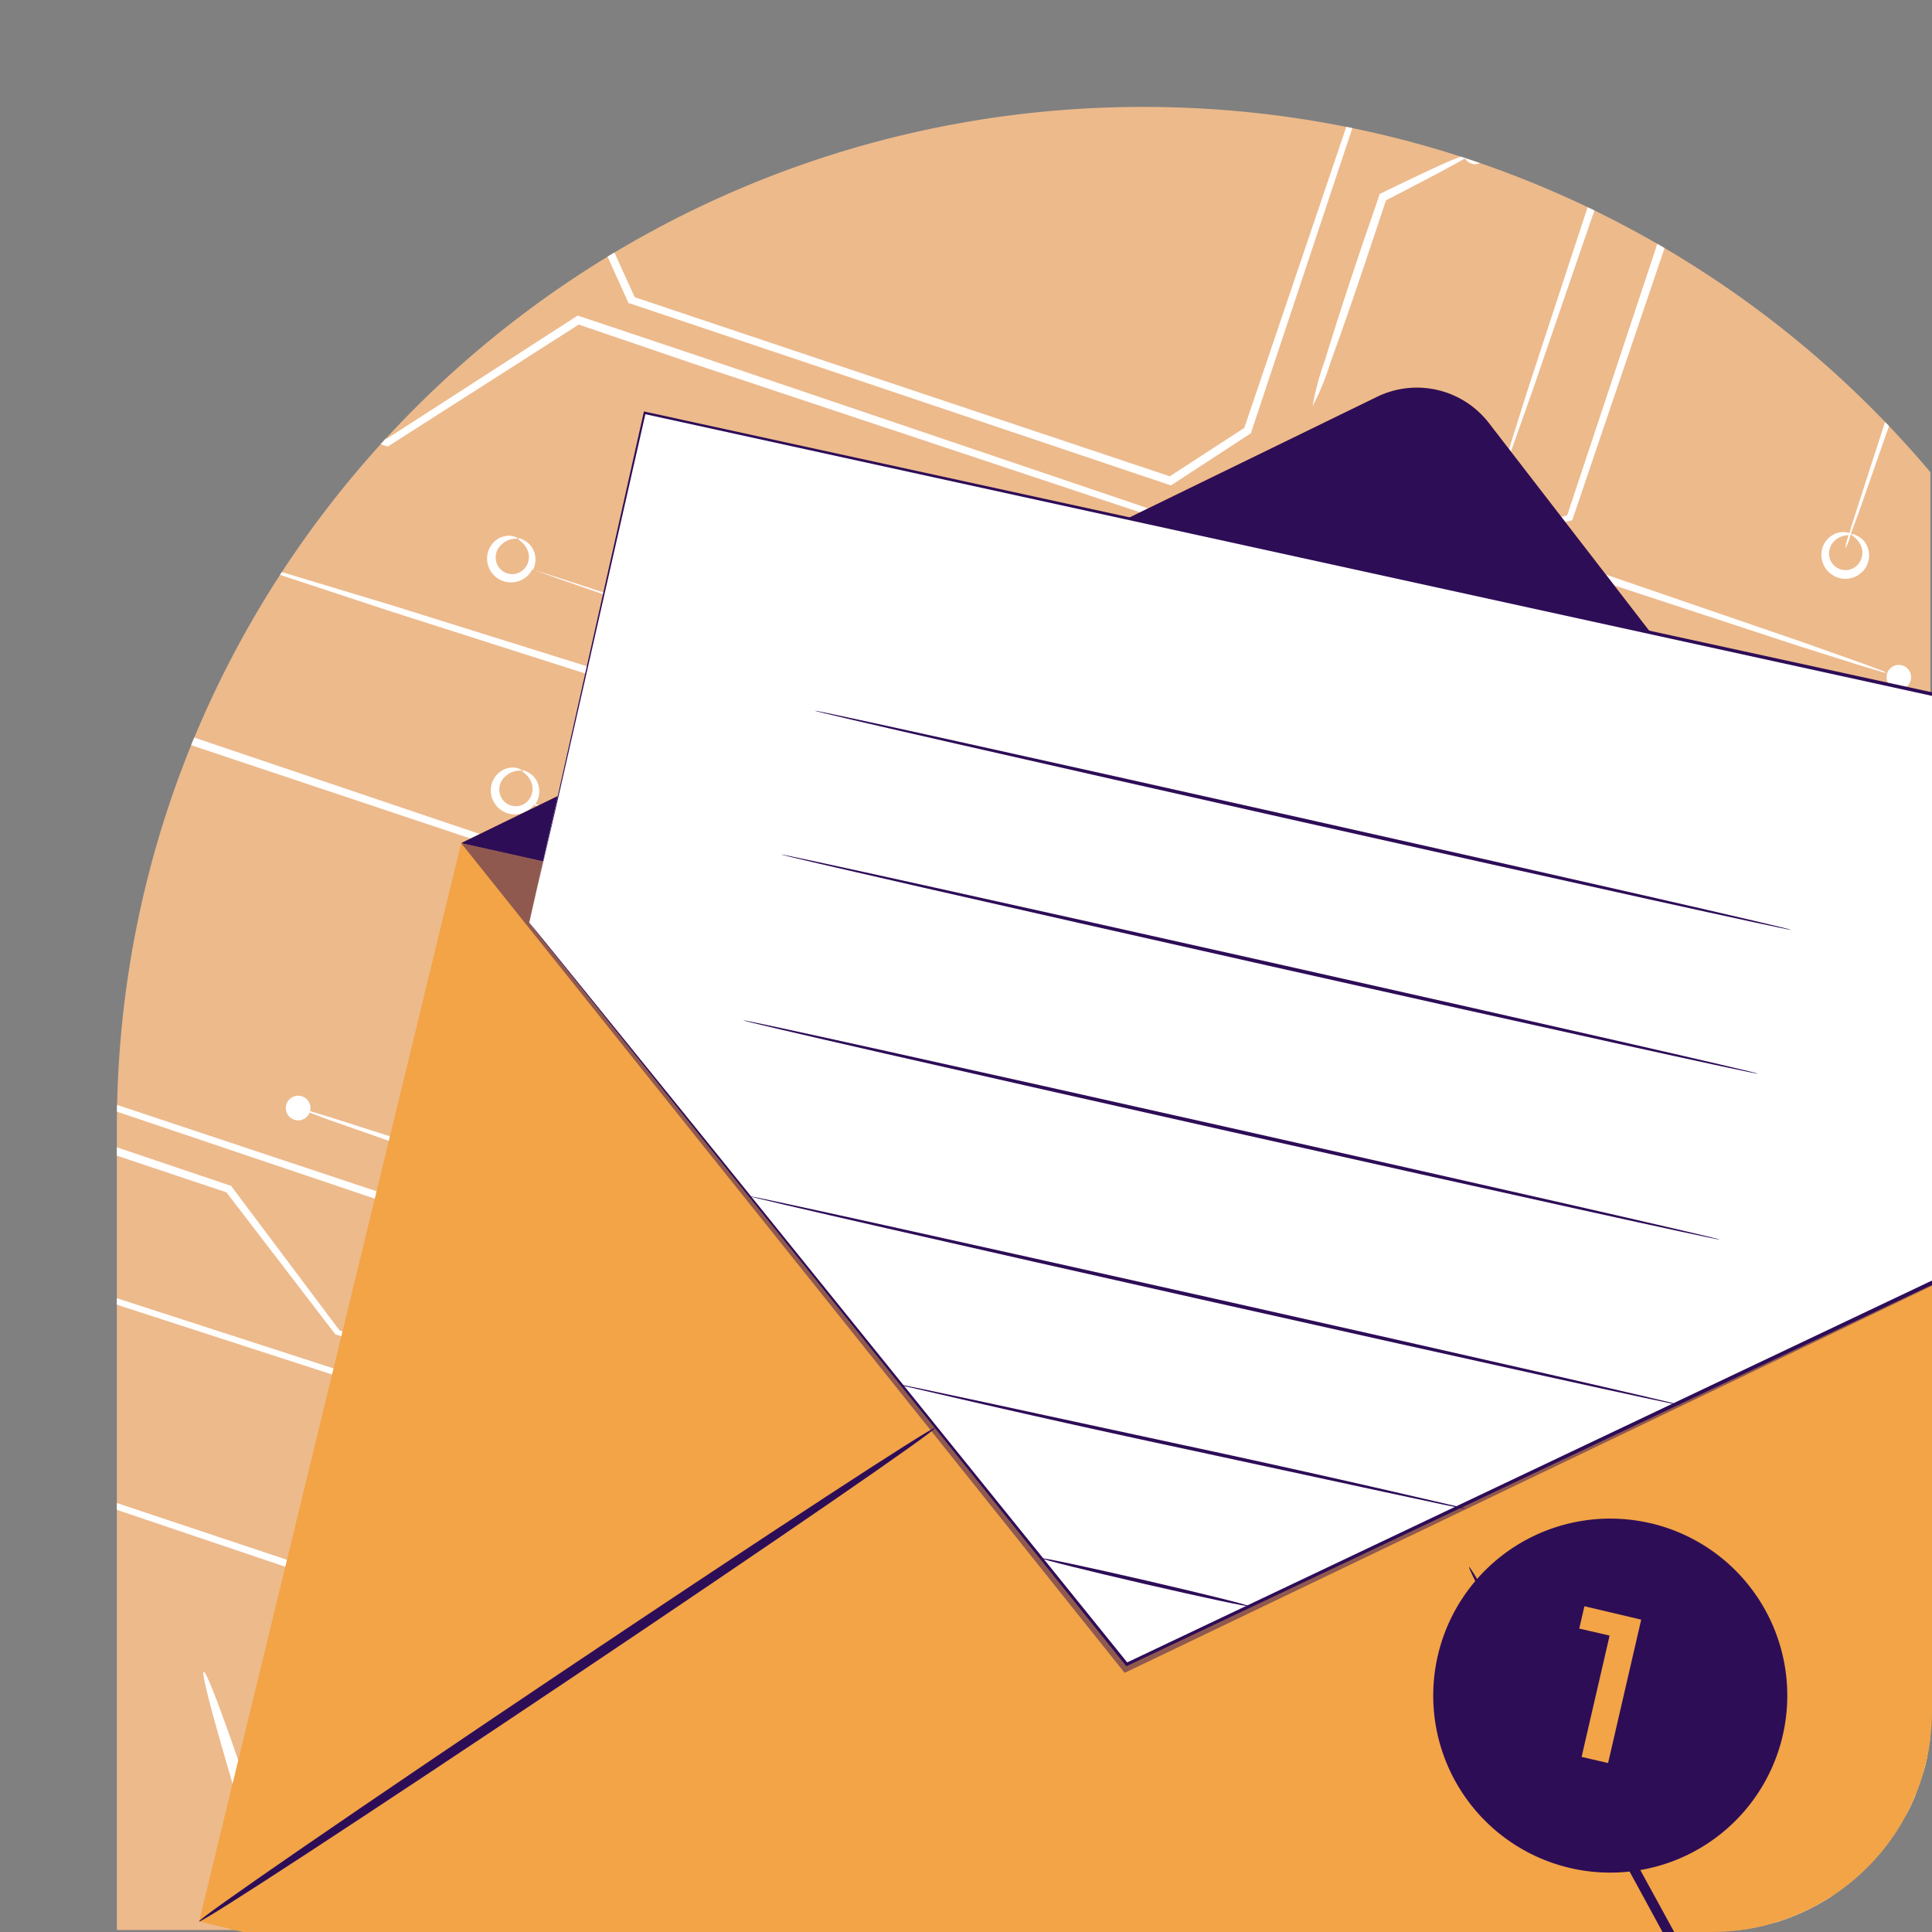 <svg xmlns="http://www.w3.org/2000/svg" xmlns:xlink="http://www.w3.org/1999/xlink" width="175" height="175" viewBox="0 0 175 175">
  <rect x="0" y="0" width="175" height="175" fill="#808080" stroke="none"/>
  <defs>
    <clipPath id="clip-path">
      <path id="Trazado_100317" data-name="Trazado 100317" d="M3.605,8.017V182.836h157.7a20.011,20.011,0,0,0,17.154-17.4V25.6A20,20,0,0,0,158.6,8.017Z" fill="none"/>
    </clipPath>
    <clipPath id="clip-path-2">
      <path id="Trazado_100348" data-name="Trazado 100348" d="M107.156,17.7c-51.347,0-92.972,41.365-92.972,92.392h.008v72.743H161.306a20.011,20.011,0,0,0,17.15-17.363V50.79A93.009,93.009,0,0,0,107.321,17.7h-.165" fill="none"/>
    </clipPath>
    <clipPath id="clip-path-3">
      <path id="Trazado_100365" data-name="Trazado 100365" d="M3.605,8.017v175h155a20,20,0,0,0,20-20v-135a20,20,0,0,0-20-20Z" fill="none"/>
    </clipPath>
    <clipPath id="clip-path-4">
      <rect id="Rectángulo_16859" data-name="Rectángulo 16859" width="147.952" height="75.156" transform="translate(45.378 84.389)" fill="none"/>
    </clipPath>
  </defs>
  <g id="img_card_phishing_desktop" transform="translate(-3220.605 -15603.017)">
    <g id="Grupo_85900" data-name="Grupo 85900" transform="translate(3217 15595)" clip-path="url(#clip-path)">
      <path id="Trazado_100316" data-name="Trazado 100316" d="M107.164,17.7h0c-51.347,0-92.972,41.365-92.972,92.391v76.087a16.356,16.356,0,0,0,16.406,16.3H183.73a16.356,16.356,0,0,0,16.406-16.3V110.092c0-51.026-41.625-92.391-92.972-92.391" fill="#edba8c"/>
    </g>
    <g id="Grupo_85902" data-name="Grupo 85902" transform="translate(3217 15595)" clip-path="url(#clip-path-2)">
      <path id="Trazado_100318" data-name="Trazado 100318" d="M189.3,89.989,103.324,61.052,87.15,71.652l-.1.07-.122-.028L60.909,62.771l-6.98-2.425L52.138,59.7l-.348-.08a1.475,1.475,0,0,1-.174.3,2.171,2.171,0,0,1-3.894-1.306,2.113,2.113,0,0,1,1.006-1.8,1.864,1.864,0,0,1,1.363-.223c.311.072.441.194.433.228a1.862,1.862,0,0,0-1.416.459,1.569,1.569,0,0,0-.6,1.331,1.49,1.49,0,0,0,2.628.882,1.584,1.584,0,0,0,.328-1.418c-.252-.9-.959-1.127-.894-1.242s.182-.049.473.11a1.856,1.856,0,0,1,.923,1,2.08,2.08,0,0,1-.09,1.7l.349.08,1.808.574,7.02,2.3,25.993,8.625,16.145-10.69.125-.09.137.032L189.546,89.3l32.487,10.918c.029.27.047.535.077.805Z" fill="#fff"/>
      <path id="Trazado_100319" data-name="Trazado 100319" d="M56.025,37.417,38.856,48.384l-.122.077-.149-.035-16.56-5.675c.028-.122.17-.224.251-.349l16.355,5.362L55.766,36.707l.149-.094.175.041,10.819,3.625,40.008,13.55,12.139,4.193,3.27,1.175a7.238,7.238,0,0,1,1.127.455,7.035,7.035,0,0,1-1.182-.273l-3.329-1.043-12.2-3.957L66.664,41.046Z" fill="#fff"/>
      <path id="Trazado_100320" data-name="Trazado 100320" d="M133.52,106.951l-9.442,1.6-.061-.014-14.194-4.679-3.758-1.274-.261-.061a1.121,1.121,0,1,1,.035-.109l.262.061,3.8,1.152,14.193,4.457,9.447-1.674.137.031,60.416,20.164,21.162,7.112,4.711-1.08-.181.785-4.475,1.038-.2-.046-21.254-7.12Z" fill="#fff"/>
      <path id="Trazado_100321" data-name="Trazado 100321" d="M126.877,99.608l8.7-.612.149.034,5.081,1.737q1.585-4.906,3.023-9.346l.075-.323.323.075,23.228,8.144,6.476,2.321.712.269a1.1,1.1,0,0,1,1.349-.62,1.125,1.125,0,1,1-1.412.776l-.721-.231-6.545-2.149-22.975-7.7q-1.4,4.462-2.967,9.385l-.08.349-.363-.083-5.359-1.817-8.7.613-.149-.035-9.89-3.32L72.27,82l-9.524,2.692-.121-.028-8.349-2.91-2.2-.8-.112-.026a2.172,2.172,0,0,1-3.9-1.32,2.083,2.083,0,0,1,1-1.788,1.853,1.853,0,0,1,1.367-.236c.311.072.439.194.428.243a1.922,1.922,0,0,0-1.417.46,1.568,1.568,0,0,0-.608,1.328,1.49,1.49,0,0,0,2.641.884,1.614,1.614,0,0,0,.327-1.417c-.252-.9-.956-1.139-.894-1.242s.2-.059.474.109a1.823,1.823,0,0,1,.925.988,2.093,2.093,0,0,1-.207,1.919l.087.02,2.241.688,8.345,2.7,9.413-2.846.162.037,44.708,14.9Z" fill="#fff"/>
      <path id="Trazado_100322" data-name="Trazado 100322" d="M155.794,192.372a1.843,1.843,0,0,1,1.365-.236c.311.072.441.194.43.244a1.926,1.926,0,0,0-1.417.459,1.575,1.575,0,0,0-.6,1.331,1.491,1.491,0,0,0,2.632.883,1.58,1.58,0,0,0,.327-1.418c-.251-.9-.956-1.139-.893-1.243s.2-.059.473.109a1.828,1.828,0,0,1,.926.988,2.121,2.121,0,0,1-.289,2.044,2.171,2.171,0,0,1-2.416.753,2.2,2.2,0,0,1-1.478-2.058l.017-.072-.323-.074-1.581-.484L147,191.712l-20.841-6.844-.186-.043-.047-.195-3.127-14.4.046-.2c.641-1.923,1.306-3.894,1.976-5.89,2.9-8.575,5.626-16.637,7.951-23.534l.037-.162.155-.043,11.726-4.334.087.02,9.708,3.382,2.6.941.363.084a2.041,2.041,0,0,1,.872-1.109,1.853,1.853,0,0,1,1.365-.236c.311.072.44.193.428.243a1.927,1.927,0,0,0-1.417.46,1.584,1.584,0,0,0-.592,1.319,1.482,1.482,0,0,0,2.625.894,1.583,1.583,0,0,0,.327-1.419c-.252-.9-.956-1.138-.894-1.241s.2-.059.474.109a1.773,1.773,0,0,1,.925.988,2.058,2.058,0,0,1-.273,2.035,2.171,2.171,0,0,1-3.9-1.308,1.9,1.9,0,0,1,.135-.585l-.349-.08-2.655-.824-9.687-3.123c-3.293,1.259-7.19,2.746-11.5,4.358-2.295,6.878-4.961,14.9-7.807,23.423-.662,1.958-1.305,3.894-1.954,5.8l3.011,14.108,20.568,7.056,5.9,2.075,1.544.579.311.072a2.07,2.07,0,0,1,.887-1.716" fill="#fff"/>
      <path id="Trazado_100323" data-name="Trazado 100323" d="M49.337,134.926a1.1,1.1,0,0,1-.7-1.329l-3.091-.968-11.418-3.7-.137-.032-9.877-12.88L0,107.954a3.446,3.446,0,0,0,0-.812L24.434,115.4l.1.023.07.1,9.755,13,11.253,3.909,3.057,1.112a1.1,1.1,0,1,1,.709,1.388l-.043-.015Z" fill="#fff"/>
      <path id="Trazado_100324" data-name="Trazado 100324" d="M89.443,217.869a9.377,9.377,0,0,1,.418-1.412c.509-1.651,1.21-3.823,2.031-6.466,1.752-5.43,4.231-12.933,7.006-21.2.87-2.578,1.715-5.1,2.526-7.479l.034-.149.133-.062,14.784-7.245c.707-1.961,1.3-3.633,1.734-4.844.307-.823.524-1.362.631-1.6a.926.926,0,0,1-.41-.094,1.112,1.112,0,1,1,1.408-.7,1.087,1.087,0,0,1-.9.737c-.056.242-.187.809-.469,1.687-.386,1.223-.916,2.948-1.56,4.995l-.02.088-.092.058-14.67,7.426c-.778,2.35-1.6,4.81-2.433,7.3-2.773,8.263-5.325,15.737-7.214,21.136-.926,2.591-1.684,4.737-2.271,6.372l-.517,1.39a1.093,1.093,0,0,1,.562.522l-1.706-.394a1.123,1.123,0,0,1,1-.07Z" fill="#fff"/>
      <path id="Trazado_100325" data-name="Trazado 100325" d="M176.656,69.707a1.1,1.1,0,0,1-1.383.713l-.087-.032a1.112,1.112,0,1,1,1.47-.681" fill="#fff"/>
      <path id="Trazado_100326" data-name="Trazado 100326" d="M67.943,148.217l-2.1-.721-.374-.086a1.265,1.265,0,0,1-.048.211,1.1,1.1,0,0,1-1.385.7l-.021-.007a1.117,1.117,0,0,1-.7-1.406,1.1,1.1,0,0,1,2.152.392l.4.092,2.143.6,7.961,2.376,26.629,8.18q1.606-4.4,3.3-9.071c.317-.858.632-1.716.921-2.515l-7.247-12.909-.086-.139.037-.162c1.165-3.389,2.258-6.6,3.241-9.491l.028-.122.119-.064,3.846-1.891.116-.052.113.026,11.994,4.158,3.266,1.187.41.094a1.991,1.991,0,0,1,.886-1.107,1.843,1.843,0,0,1,1.365-.236c.311.072.44.194.428.243a1.927,1.927,0,0,0-1.417.46,1.574,1.574,0,0,0-.572.942h.013a.928.928,0,0,0-.072.311,1.482,1.482,0,0,0,2.628.882,1.581,1.581,0,0,0,.327-1.418c-.255-.885-.959-1.127-.9-1.227s.185-.062.473.109a1.777,1.777,0,0,1,.92.986,2.1,2.1,0,0,1-.286,2.033,2.159,2.159,0,0,1-3.894-1.306,2.56,2.56,0,0,1,.118-.511l-.41-.1-3.316-1.028-11.964-3.889-3.6,1.791c-.928,2.828-1.963,5.946-3.053,9.247l7.3,12.9.085.147-.04.175c-.3.848-.641,1.753-.972,2.673l-3.48,9.4-.083.363-.349-.081-26.872-8.529Z" fill="#fff"/>
      <path id="Trazado_100327" data-name="Trazado 100327" d="M46.4,190.765l-2.1-.721-.374-.086a1.265,1.265,0,0,1-.048.211,1.1,1.1,0,0,1-1.385.7l-.021-.007a1.117,1.117,0,0,1-.7-1.406,1.1,1.1,0,0,1,2.152.392l.4.092,2.143.6,7.961,2.376L81.056,201.1q1.606-4.4,3.3-9.071c.317-.858.632-1.716.921-2.515L78.03,176.6l-.086-.139.037-.162c1.165-3.389,2.258-6.6,3.241-9.491l.028-.122.119-.064,3.846-1.891.116-.052.113.026,11.994,4.158,3.266,1.187.41.094A1.991,1.991,0,0,1,102,169.04a1.843,1.843,0,0,1,1.365-.236c.311.072.44.194.428.243a1.927,1.927,0,0,0-1.417.46,1.574,1.574,0,0,0-.572.942h.013a.928.928,0,0,0-.072.311,1.482,1.482,0,0,0,2.628.882,1.581,1.581,0,0,0,.327-1.418c-.255-.885-.959-1.127-.9-1.227s.185-.062.473.109a1.777,1.777,0,0,1,.92.986,2.1,2.1,0,0,1-.286,2.033,2.159,2.159,0,0,1-3.894-1.306,2.561,2.561,0,0,1,.118-.511l-.41-.1L97.4,169.18l-11.964-3.889-3.6,1.791c-.928,2.828-1.963,5.946-3.053,9.247l7.3,12.9.085.147-.04.175c-.3.848-.641,1.753-.972,2.673l-3.48,9.4-.083.363-.342-.07-26.874-8.538Z" fill="#fff"/>
      <path id="Trazado_100328" data-name="Trazado 100328" d="M84.918,148.517c2.217-6.936,4.6-14.227,6.925-21.647.329-1.026.655-2.039.971-3.066l.034-.149.144-.072,12.491-6.566.144-.071.162.037,62.952,21.163.149.034,33.05,35.283-.3.43-33.186-35.2-62.733-21.038-12.2,6.362c-.3.966-.617,1.929-.926,2.907-2.424,7.543-4.768,14.974-7.041,21.974l-.086.373-.363-.084L.756,121.844l-.071-.607Z" fill="#fff"/>
      <path id="Trazado_100329" data-name="Trazado 100329" d="M95.7,108.877c-.734,2.073-1.772,5.007-3.066,8.68l-.021.087-.1.042-21.6,9.973-.118.052-.112-.026-23.79-7.944L5.771,105.87.065,103.9l.025-.453,5.855,1.9,41.155,13.7L70.725,127l21.5-9.643c1.359-3.619,2.44-6.478,3.278-8.513.359-.937.665-1.695.891-2.272a3.426,3.426,0,0,1,.347-.759,4.577,4.577,0,0,1-.188.808,16.05,16.05,0,0,0-.856,2.254" fill="#fff"/>
      <path id="Trazado_100330" data-name="Trazado 100330" d="M81.494,76.059l.1.023.073.082,5.285,5.9,19.372,6.653,5.539,1.961,1.326.5a1.951,1.951,0,0,1,.834-1,1.829,1.829,0,0,1,1.365-.235c.311.072.453.2.429.243a1.9,1.9,0,0,0-1.417.46,1.512,1.512,0,0,0-.527.809,1.791,1.791,0,0,0-.115.5,1.559,1.559,0,0,0,1,1.333,1.507,1.507,0,0,0,1.613-.454,1.571,1.571,0,0,0,.328-1.418c-.24-.894-.956-1.139-.894-1.242s.2-.059.484.112a1.856,1.856,0,0,1,.926.988,2.121,2.121,0,0,1-.289,2.044A2.171,2.171,0,0,1,113.035,92a1.807,1.807,0,0,1,.155-.671l-1.351-.392-5.6-1.776-19.5-6.4-.174-.041-5.3-5.873L70.9,73.588,38.89,63.361,29.216,60.17l-2.5-.853a1.089,1.089,0,1,1,.037-.162l2.534.728,9.806,2.959L71.156,72.867Z" fill="#fff"/>
      <path id="Trazado_100331" data-name="Trazado 100331" d="M110.38,197.017c.982-2.946,1.954-5.8,2.871-8.516l.028-.121.172-.065,7.731-2.647.117-.052.112.026,15.141,5.24,4.273,1.537.5.18a1.1,1.1,0,0,1,1.361-.617,1.112,1.112,0,0,1-.709,2.1,1.1,1.1,0,0,1-.706-1.316l-.51-.118-4.342-1.357L121.3,186.359l-7.421,2.613c-.906,2.676-1.842,5.475-2.794,8.349l-7.765,22.844-.592-.045c2.12-6.394,4.767-14.4,7.656-23.107" fill="#fff"/>
      <path id="Trazado_100332" data-name="Trazado 100332" d="M95.742,212.729l-.071-.144.034-.149c3.808-11.327,7.409-21.981,10.544-31.314l.032-.136.132-.062,11.288-5.562c2.736-7.982,4.975-14.506,6.549-19.111.775-2.22,1.4-3.976,1.84-5.24.2-.543.353-.98.49-1.328l-.224-.052a1.112,1.112,0,1,1,1.408-.7v.005a1.086,1.086,0,0,1-1.087.732,8.888,8.888,0,0,1-.409,1.374c-.4,1.218-.98,3.051-1.7,5.3-1.53,4.642-3.695,11.235-6.345,19.3l-.026.113-.107.067-11.242,5.625c-3.1,9.275-6.618,19.829-10.368,31.053l.758,1.487,2.921,5.919-.907-.105c-.9-1.755-1.794-3.587-2.676-5.443Z" fill="#fff"/>
      <path id="Trazado_100333" data-name="Trazado 100333" d="M134.987,211.343l-.071-.144.034-.149c3.808-11.327,7.409-21.981,10.544-31.314l.032-.136.132-.062,11.288-5.562c2.736-7.982,4.975-14.506,6.549-19.111.775-2.22,1.4-3.976,1.84-5.24.2-.543.353-.98.49-1.328l-.224-.052a1.112,1.112,0,1,1,1.408-.7v.005a1.086,1.086,0,0,1-1.087.732,8.888,8.888,0,0,1-.409,1.374c-.4,1.218-.98,3.051-1.7,5.3-1.53,4.642-3.7,11.235-6.345,19.3l-.026.113-.107.067-11.242,5.625c-3.1,9.275-6.618,19.829-10.368,31.053l.758,1.487,2.921,5.919-.907-.105c-.9-1.755-1.794-3.587-2.676-5.443Z" fill="#fff"/>
      <path id="Trazado_100334" data-name="Trazado 100334" d="M126.262,209.648l-.071-.144.034-.149c3.808-11.327,7.409-21.981,10.544-31.314l.032-.136.132-.062,11.288-5.562c2.736-7.982,4.975-14.506,6.549-19.111.775-2.22,1.4-3.976,1.84-5.24.2-.543.353-.98.49-1.328l-.224-.052a1.112,1.112,0,1,1,1.408-.7v0a1.086,1.086,0,0,1-1.087.732,8.888,8.888,0,0,1-.409,1.374c-.4,1.218-.98,3.051-1.695,5.3-1.53,4.642-3.7,11.235-6.345,19.3l-.026.113-.107.067-11.242,5.625c-3.1,9.275-6.618,19.829-10.368,31.053l.758,1.487,2.921,5.919-.907-.1c-.9-1.755-1.794-3.587-2.676-5.443Z" fill="#fff"/>
      <path id="Trazado_100335" data-name="Trazado 100335" d="M7.456,141.917l52.913,17.644,11.594,3.9.261.06v.264l.5,14.878-.027.121c-4.035,11.8-7.548,22.2-10.332,30.393l-.434-.219c2.713-8.171,6.144-18.55,10.061-30.324-.24-4.645-.424-9.525-.573-14.555l-11.342-3.8L7.233,142.429l-2.514-.869-.178-.592Z" fill="#fff"/>
      <path id="Trazado_100336" data-name="Trazado 100336" d="M85.6,114.15l-.04.174-.172.065-4.464,1.841-12.5,5.125-.13.049-.1-.023L41.249,112.2l-7.826-2.738-1.774-.664a1.116,1.116,0,1,1,.044-.134l1.814.546,7.9,2.531,26.909,8.835,12.363-5.1,4.338-1.752c2.759-8.148,5.319-15.712,7.531-22.229l.072-.311.311.072,17.006,5.854,4.738,1.684.639.239a1.894,1.894,0,0,1,.4-.3,1.8,1.8,0,0,1,1.363-.223c.311.072.453.2.432.227a1.843,1.843,0,0,0-1.417.46.423.423,0,0,0-.084.085l.4.185-.448-.1a1.6,1.6,0,0,0-.449,1.207,1.491,1.491,0,0,0,2.641.885,1.568,1.568,0,0,0,.327-1.418c-.251-.9-.958-1.127-.893-1.243s.2-.059.484.112a1.916,1.916,0,0,1,.92.986,2.121,2.121,0,0,1-.289,2.044,2.171,2.171,0,0,1-3.894-1.305,2.021,2.021,0,0,1,.511-1.364l-.605-.139-4.791-1.513L93.115,92.1c-2.3,6.446-4.8,13.972-7.514,22.05" fill="#fff"/>
      <path id="Trazado_100337" data-name="Trazado 100337" d="M6.122,80.069,18.33,73.985l.144-.071.149.034.886.309L62.821,88.88l7.993-2.363.174.04,8.936,3.033.113.026.041.1,6.578,13.427-.015.061c-1.01,2.9-1.8,5.144-2.351,6.724-.257.715-.467,1.282-.62,1.719a3.321,3.321,0,0,1-.234.561,3.09,3.09,0,0,1,.138-.6c.1-.448.313-1.016.532-1.752.5-1.561,1.233-3.807,2.162-6.7l-6.65-13.164-8.764-2.9L62.875,89.51l-.2-.046L19.219,74.949l-.73-.248L6.271,80.77l-.133.061-.162-.037-2.151-.733.168-.726Z" fill="#fff"/>
      <path id="Trazado_100338" data-name="Trazado 100338" d="M168.27,21.517l-.141.059-12.9,6.41c-3.5,10.323-6.643,19.576-9.156,26.994l-.034.149-.154.043-11.22,2.655-.1-.023L128.5,55.682l-1.544-.579a2.928,2.928,0,0,1-.524-.226,2.1,2.1,0,0,1,.547.126l1.592.486L134.6,57.42,145.556,54.7c2.482-7.438,5.552-16.721,8.987-27.059l.04-.174.144-.071,12.921-6.445c.724-2.115,1.429-4.206,2.13-6.274l.64.411q-1.029,3.086-2.083,6.258Z" fill="#fff"/>
      <path id="Trazado_100339" data-name="Trazado 100339" d="M148.476,25.417l.061.133-.031.136c-2.509,7.288-4.64,13.509-6.194,18.027-.755,2.134-1.374,3.852-1.824,5.139a13.145,13.145,0,0,1-.733,1.811,12.291,12.291,0,0,1,.512-1.875c.406-1.308.96-3.056,1.634-5.208,1.474-4.51,3.509-10.714,5.9-17.978L140.525,11.06,136.64,3.217l-.073-.136.034-.149.612-1.8.671.155-.567,1.718,3.831,7.7Z" fill="#fff"/>
      <path id="Trazado_100340" data-name="Trazado 100340" d="M136.169,22.1a1.146,1.146,0,0,1-.022-.7,1.118,1.118,0,0,1,1.406-.695,1.1,1.1,0,0,1,.7,1.388V22.1a1.073,1.073,0,0,1-1.951.271l-1.337.74c-1.427.785-3.451,1.826-5.817,3.049-.514,1.547-1.066,3.2-1.623,4.87-1.28,3.836-2.483,7.294-3.4,9.8a23.105,23.105,0,0,1-1.625,3.977,24.282,24.282,0,0,1,1.114-4.148c.772-2.549,1.9-6.038,3.184-9.872.606-1.773,1.2-3.473,1.728-5.042l.035-.154.133-.061c2.467-1.2,4.572-2.2,6.079-2.871Z" fill="#fff"/>
      <path id="Trazado_100341" data-name="Trazado 100341" d="M116.956,47.126l-.028.121-.1.07-6.993,4.561-.14.1-.174-.04-32.2-10.844L60.71,35.517l-.163-.038-.071-.144L51.494,15.467l.6-.4,9,19.869,16.447,5.515,32.025,10.708,6.748-4.382c6.414-18.946,11.891-35.094,15.768-46.549l.048-.211.424.1-.06.261c-3.823,11.5-9.21,27.732-15.541,46.75" fill="#fff"/>
      <path id="Trazado_100342" data-name="Trazado 100342" d="M100.427,55.609l7.668,2.452,25.226,8.389c.358-1.1.74-2.241,1.138-3.4l.109-.473.194-.047,11.387-3.376.113-.038.113.026,20.191,6.929,5.829,2.067,1.544.58a2.333,2.333,0,0,1,.523.239,1.777,1.777,0,0,1-.561-.129l-1.583-.47-5.89-1.859-20.178-6.63-11.072,3.317-.02.087c-.438,1.276-.865,2.554-1.274,3.757l-.086.374-.363-.083-25.529-8.7-7.591-2.67-2.041-.76a2.842,2.842,0,0,1-.691-.316,2.807,2.807,0,0,1,.734.169Z" fill="#fff"/>
      <path id="Trazado_100343" data-name="Trazado 100343" d="M202.392,45.57l-8.47,5.282-.147.085-.162-.038-18.237-6.212c-1.361,3.908-2.483,7.123-3.3,9.453-.32.87-.594,1.607-.813,2.212,0,0,.087.02.07.1s0,0-.127.036l-.069.3a4.362,4.362,0,0,1-.381.909,4.436,4.436,0,0,1,.221-.959l.056-.242a1.926,1.926,0,0,0-1.142.406,1.6,1.6,0,0,0-.609,1.328,1.491,1.491,0,0,0,2.641.885,1.571,1.571,0,0,0,.327-1.419c-.251-.9-.955-1.138-.893-1.242s.2-.059.484.112a1.756,1.756,0,0,1,.914.984,2.086,2.086,0,0,1-.277,2.048,2.171,2.171,0,0,1-3.891-1.318,2.054,2.054,0,0,1,1-1.788,1.829,1.829,0,0,1,1.365-.236.662.662,0,0,1,.186.043c.147-.634.419-1.359.688-2.24.787-2.441,1.849-5.736,3.159-9.76l.069-.3.287.066,18.276,6.052,8.277-5.183Z" fill="#fff"/>
      <path id="Trazado_100344" data-name="Trazado 100344" d="M184.765,165.686a50.174,50.174,0,0,1-8.75,3.406l.386-.735c.882,2.569,1.9,5.641,2.98,8.956l.208.662-.66.214-2.407.782c-4.225,1.349-8.171,2.551-11.449,3.516l.387-.73a50.042,50.042,0,0,1,2.288,9.115,50.773,50.773,0,0,1-3.4-8.763l-.189-.539.568-.185c3.223-1.121,7.138-2.41,11.359-3.763l2.412-.756-.456.868c-1.044-3.318-1.991-6.423-2.759-9.021l-.126-.579.537-.16a49.4,49.4,0,0,1,9.072-2.288" fill="#fff"/>
      <path id="Trazado_100345" data-name="Trazado 100345" d="M35.645,202.043c-.378.083-3.714-9.312-7.461-21.09s-6.492-21.387-6.128-21.506,3.7,9.316,7.456,21.082,6.5,21.4,6.128,21.514" fill="#fff"/>
      <path id="Trazado_100346" data-name="Trazado 100346" d="M42.471,201.144c-.378.083-3.714-9.312-7.461-21.09s-6.492-21.387-6.123-21.506,3.7,9.316,7.456,21.082,6.5,21.4,6.128,21.514" fill="#fff"/>
      <path id="Trazado_100347" data-name="Trazado 100347" d="M50.79,199.578c-.378.083-3.714-9.312-7.461-21.09s-6.492-21.387-6.123-21.506,3.7,9.316,7.456,21.082,6.5,21.4,6.128,21.514" fill="#fff"/>
    </g>
    <g id="Grupo_85907" data-name="Grupo 85907" transform="translate(3217 15595)" clip-path="url(#clip-path-3)">
      <path id="Trazado_100349" data-name="Trazado 100349" d="M45.378,84.388l147.951,33.028-19.07,101.37L21.641,182.06Z" fill="#f2a446"/>
      <path id="Trazado_100350" data-name="Trazado 100350" d="M45.372,84.386,128.341,43.96a8.239,8.239,0,0,1,10.13,2.379l54.863,71.079" fill="#f2a446"/>
      <path id="Trazado_100351" data-name="Trazado 100351" d="M45.372,84.386,128.341,43.96a8.239,8.239,0,0,1,10.13,2.379l54.863,71.079" fill="#2e0d57"/>
      <path id="Trazado_100352" data-name="Trazado 100352" d="M21.639,182.06c-.141-.217,14.662-10.4,33.072-22.743S88.153,137.149,88.3,137.36s-14.661,10.4-33.072,22.744S21.79,182.273,21.639,182.06" fill="#2e0d57"/>
      <path id="Trazado_100353" data-name="Trazado 100353" d="M174.256,218.784c-.227.126-8.823-15.183-19.2-34.186s-18.6-34.515-18.382-34.646,8.824,15.185,19.2,34.2,18.624,34.515,18.38,34.636" fill="#2e0d57"/>
      <g id="Grupo_85906" data-name="Grupo 85906" opacity="0.5">
        <g id="Grupo_85905" data-name="Grupo 85905">
          <g id="Grupo_85904" data-name="Grupo 85904" clip-path="url(#clip-path-4)">
            <path id="Trazado_100354" data-name="Trazado 100354" d="M193.33,117.417l-87.854,42.128-60.1-75.157" fill="#2e0d57"/>
          </g>
        </g>
      </g>
      <path id="Trazado_100355" data-name="Trazado 100355" d="M51.544,91.589,61.968,45.41,191.653,73.734l-9.744,48.875-76.261,36.158Z" fill="#fff"/>
      <path id="Trazado_100356" data-name="Trazado 100356" d="M51.544,91.588s.348.41,1,1.214l2.877,3.538,10.958,13.527,39.394,48.812-.163-.037,76.243-36.176-.093.117c1.861-9.321,3.811-19.106,5.792-29.057,1.342-6.7,2.665-13.322,3.959-19.817l.127.194L61.963,45.514l.12-.075C58.787,59.958,56.169,71.5,54.368,79.4l-2.1,9.08c.475-2.06,1.133-5.107,2.012-9.059,1.78-7.927,4.371-19.478,7.628-34.03l.024-.106.1.023L191.74,73.589l.153.035-.037.163C190.563,80.275,189.24,86.9,187.9,93.6c-1.982,9.958-3.941,19.736-5.793,29.063l-.019.082-.074.035L105.73,158.9l-.1.043-.067-.081-39.322-48.93L55.376,96.378,52.5,92.812c-.641-.807-.96-1.224-.96-1.224" fill="#2e0d57"/>
      <path id="Trazado_100357" data-name="Trazado 100357" d="M165.851,92.248c-.02.088-19.845-4.285-44.271-9.772s-44.225-10-44.2-10.091,19.845,4.282,44.279,9.764,44.218,10,44.2,10.1" fill="#2e0d57"/>
      <path id="Trazado_100358" data-name="Trazado 100358" d="M162.844,105.273c-.022.1-19.847-4.274-44.273-9.766S74.347,85.5,74.367,85.415s19.846,4.283,44.279,9.766,44.218,10,44.2,10.092" fill="#2e0d57"/>
      <path id="Trazado_100359" data-name="Trazado 100359" d="M159.375,120.3c-.02.088-19.845-4.285-44.273-9.767s-44.224-10-44.2-10.1,19.846,4.28,44.277,9.774,44.22,10,44.2,10.091" fill="#2e0d57"/>
      <path id="Trazado_100360" data-name="Trazado 100360" d="M155.908,135.313c-.022.1-18.931-4.08-42.24-9.31s-42.187-9.548-42.172-9.637,18.931,4.08,42.247,9.311,42.185,9.548,42.165,9.636" fill="#2e0d57"/>
      <path id="Trazado_100361" data-name="Trazado 100361" d="M136.321,144.674a2.636,2.636,0,0,1-.522-.08l-1.5-.3-5.477-1.172-18.092-3.907c-7.066-1.506-13.453-2.941-18.072-4l-6.951-1.605a3.3,3.3,0,0,1-.505-.153,2.789,2.789,0,0,1,.521.084l1.5.307L92.7,135.01l18.085,3.9c7.072,1.511,13.462,2.946,18.072,4l6.957,1.606a4.2,4.2,0,0,1,.506.149Z" fill="#2e0d57"/>
      <path id="Trazado_100362" data-name="Trazado 100362" d="M116.744,153.505c-.02.088-4.252-.81-9.43-2.006s-9.377-2.244-9.357-2.331,4.259.811,9.431,2.006,9.378,2.237,9.356,2.331" fill="#2e0d57"/>
      <path id="Trazado_100363" data-name="Trazado 100363" d="M153.068,145.979A16.035,16.035,0,1,1,133.837,158a16.035,16.035,0,0,1,19.231-12.017" fill="#2e0d57"/>
      <path id="Trazado_100364" data-name="Trazado 100364" d="M152.265,154.724l-3,12.987-2.4-.553,2.537-10.99-2.749-.635.467-2.023Z" fill="#f2a446"/>
    </g>
  </g>
</svg>
